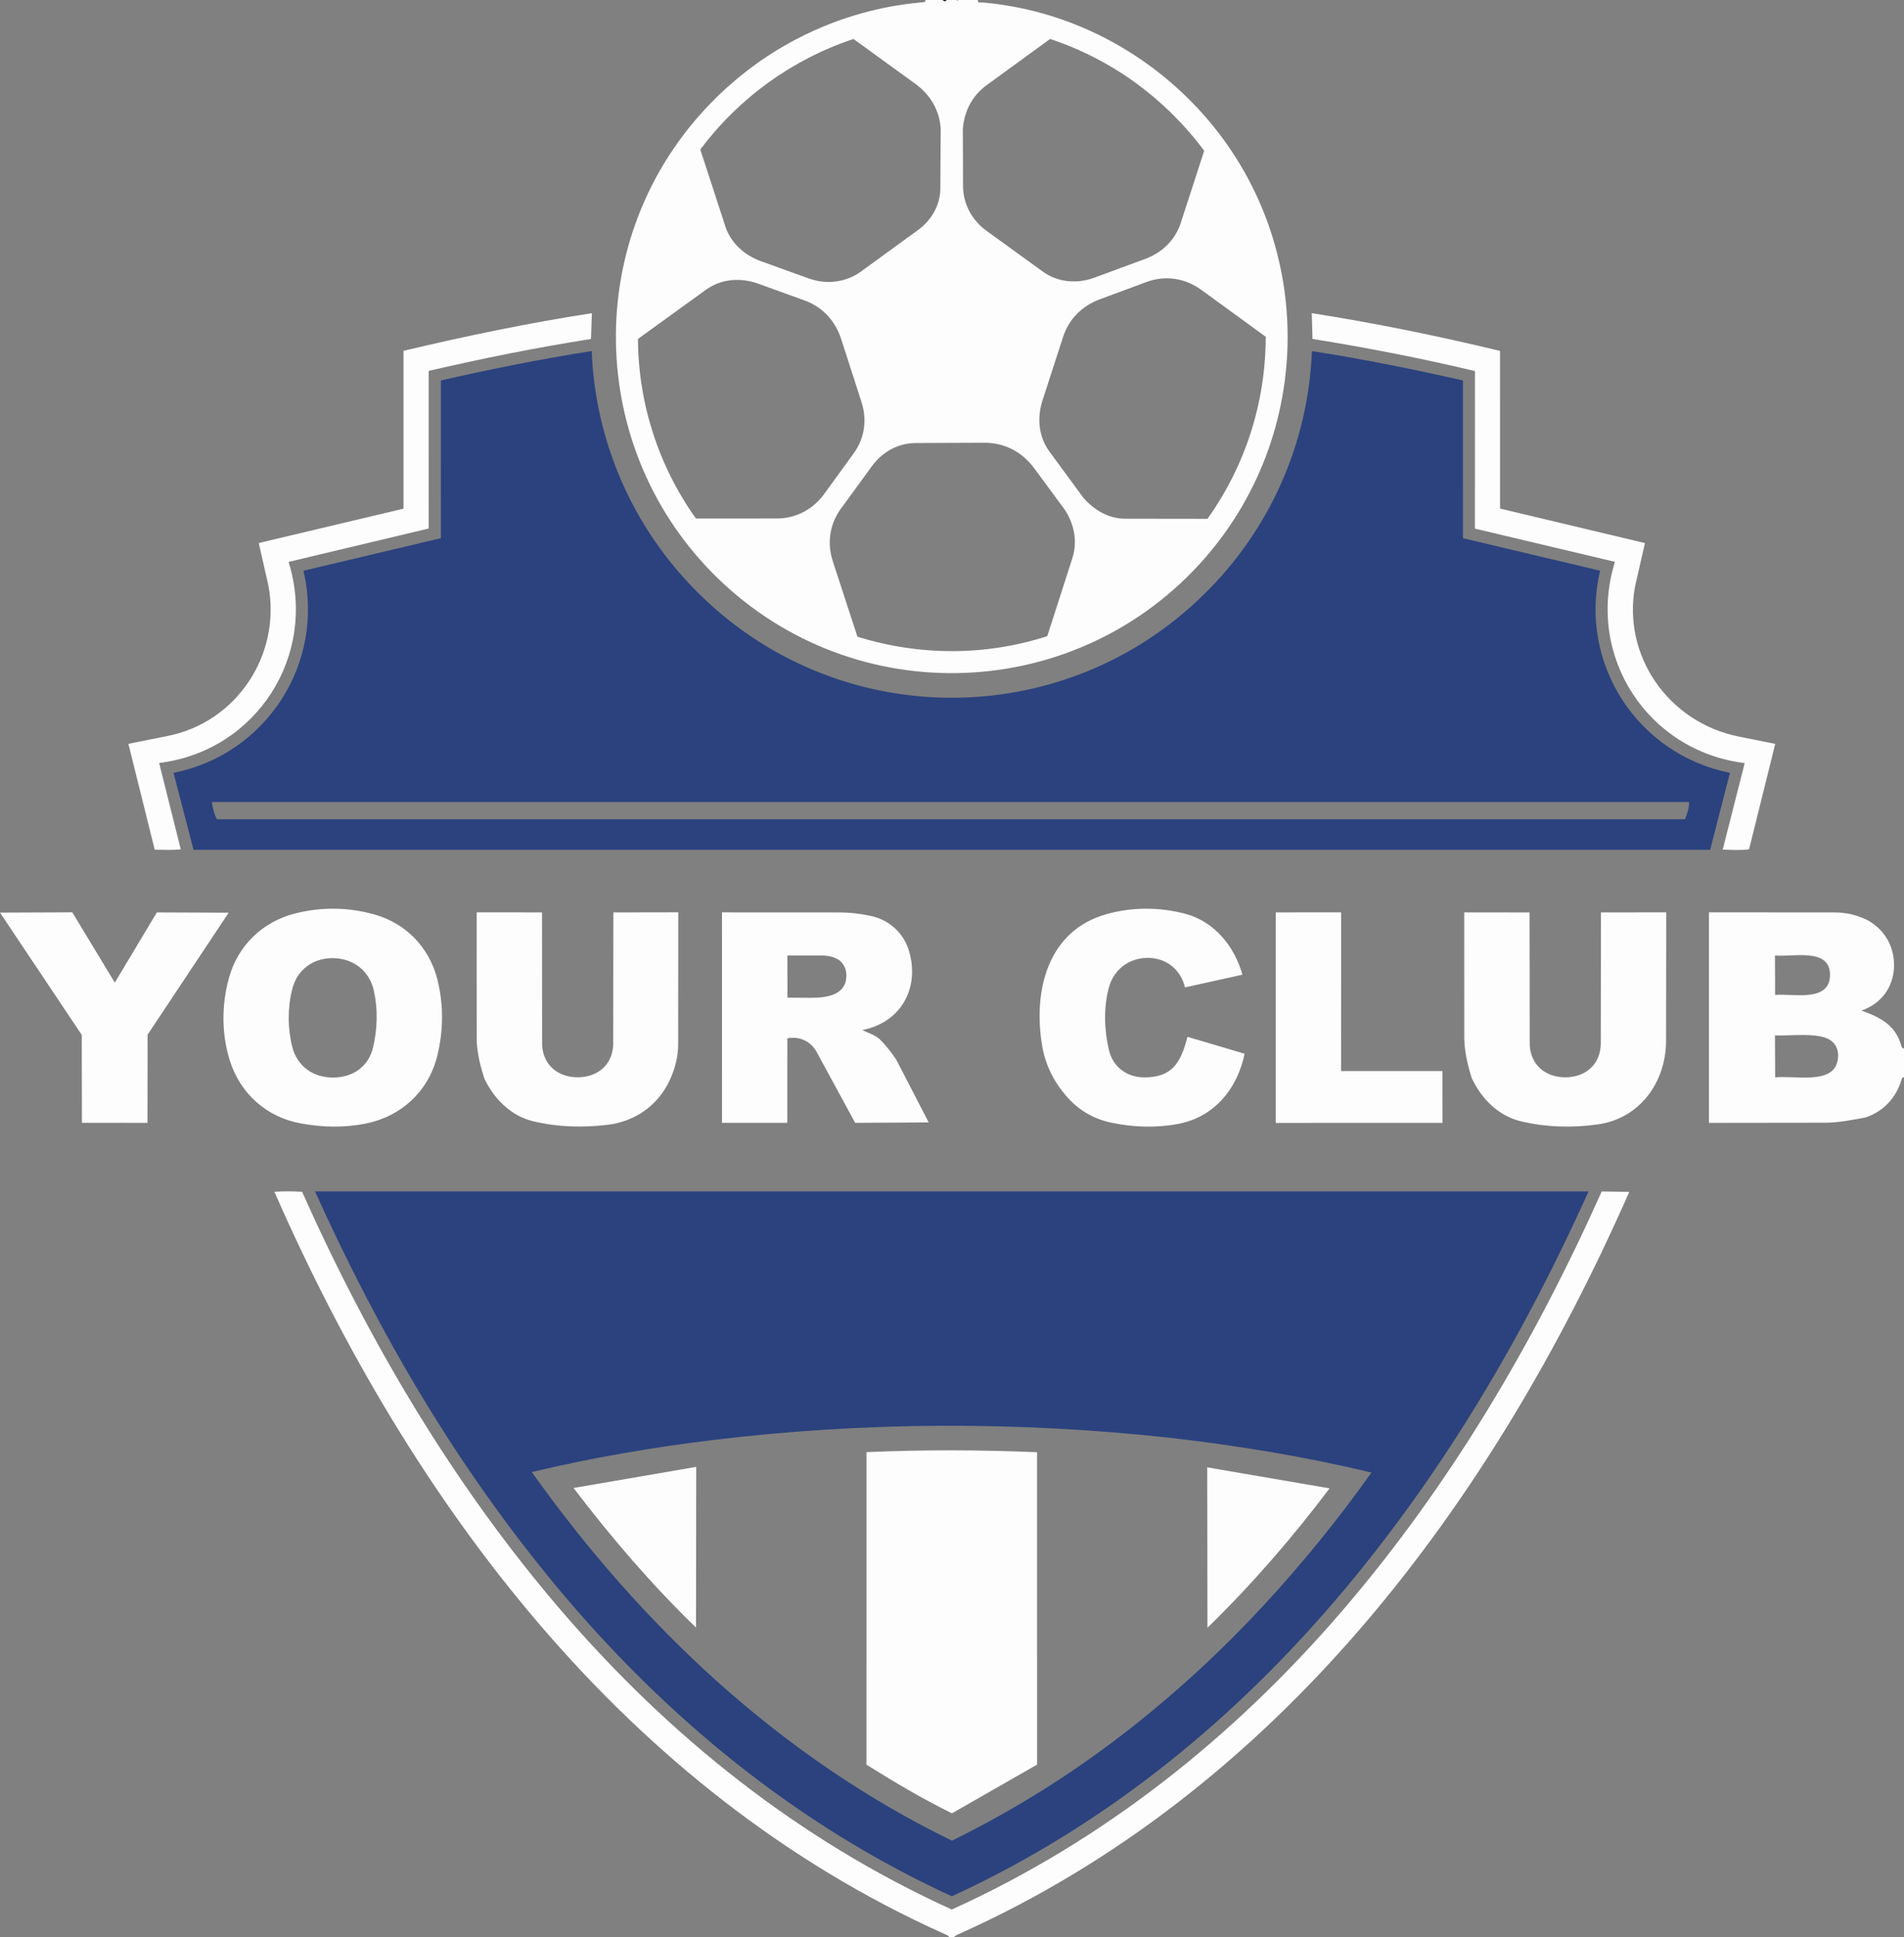 <svg xmlns="http://www.w3.org/2000/svg" id="Layer_2" data-name="Layer 2" width="1515.389" height="1541" viewBox="0 0 1515.389 1541"><rect x="0" y="0" width="1515.389" height="1541" fill="#808080" stroke="none"/><defs><style>.cls-1 {
        fill: #2b427e;
      }

      .cls-2 {
        fill: #211515;
      }

      .cls-3 {
        fill: #fdfdfd;
      }</style></defs><g id="Layer_3" data-name="Layer 3"><g><path class="cls-3" d="M750.389,0c.851.957,1.527,1.094,2.046.798.382-.218.684-.501.954-.798h8c.433.381.78.365,1,0h16c-.227.878-.021,1.659.629,1.895.77.281,1.332-.046,2.425.045,64.144,5.378,123.272,34.545,167.411,79.613,98.073,100.137,100.924,258.527,10.05,362.464-100.941,115.452-277.853,122.544-387.685,15.917-105.222-102.152-109.074-272.032-5.095-378.333C643.78,2.212,735.29,2.839,736.329,1.464c.235-.312.088-1.012.06-1.464h14ZM829.879,215.987c12.269,8.882,27.63,9.872,41.158,4.884l40.247-14.841c13.448-4.88,24.01-14.945,28.492-28.741l18.635-57.352c-31.03-41.679-73.568-72.684-122.631-88.94l-50.532,36.757c-11.519,8.379-18.054,20.98-18.914,35.195l.141,45.127c.044,14.145,7.156,27.192,18.541,35.434l44.863,32.477ZM730.774,182.894c10.728-7.804,17.562-19.907,17.636-32.832l.275-48.094c-1.082-14.585-8.421-26.767-20.132-35.255l-49.255-35.699c-48.887,16.232-91.015,46.813-121.943,87.891l19.932,61.128c4.33,13.28,14.962,22.683,27.716,27.536l38.826,13.983c13.993,5.039,29.443,3.172,41.573-5.651l45.374-33.006ZM862.163,395.863c8.7,9.98,20.175,16.736,33.341,16.754l65.556.087c30.228-42.582,46.223-92.45,46.334-144.814l-51.361-37.367c-12.957-9.427-29.043-11.783-43.987-6.026l-36.532,13.518c-14.046,5.198-24.718,15.549-29.371,29.884l-16.36,50.405c-4.529,13.953-3.319,28.93,5.47,40.902l26.911,36.657ZM679.514,360.529c8.806-12.136,10.609-26.859,6.143-40.706l-16.123-49.999c-4.662-14.457-14.805-25.622-29.117-30.798l-37.439-13.539c-13.859-4.842-29.102-3.684-41.2,5.063l-54.03,39.064c.271,51.379,16.392,101.159,46.137,142.871l64.469-.044c15.652-.011,29.353-7.67,38.187-20.253l22.972-31.659ZM833.507,506.079l19.949-61.94c4.329-13.44,1.533-27.401-6.249-39.002l-24.133-32.717c-9.467-12.834-23.47-20.289-39.669-20.222l-54.763.227c-13.907.058-26.489,7.178-34.597,18.283l-25.741,35.255c-8.127,12.165-10.042,26.492-5.48,40.472l19.595,60.05c49.761,15.403,101.891,15.347,151.086-.406Z"/><path class="cls-3" d="M759.208,1541h-3.591c-.87-1.322-2.021-1.739-4.069-2.656-253.465-113.513-424.19-341.882-533.157-590.308,8.371-.509,14.611-.421,22.047.023,53.416,119.673,120.756,233.699,206.378,333.327,86.413,100.359,189.093,182.388,310.708,237.617,120.878-54.789,223.795-136.767,310.082-236.835,86.172-100.014,153.636-214.596,207.201-334.385l21.923.328c-109.679,249.03-279.84,476.756-533.469,590.331-1.995.893-3.102,1.367-4.053,2.559Z"/><path class="cls-3" d="M1515.389,834v23c-1.129-.201-1.645.678-2.033,2.015-4.137,14.267-14.787,25.65-28.964,29.968-10.744,1.959-20.938,4.115-32.096,4.129l-92.15.121-.001-167.471,100.124.065c9.476.006,18.021,2.181,26.126,6.196,14.079,7.72,21.903,21.967,20.992,38.012-.9,15.855-10.263,28.379-25.839,33.868,15.512,5.469,27.478,12.065,31.768,28.295.317,1.2,1.148,1.911,2.072,1.802ZM1456.514,775.457c.069-21.826-29.739-14.021-43.837-15.374l.128,31.372c14.446-1.278,43.638,6.206,43.708-15.997ZM1457.235,827.763c-9.246-6.915-33.094-3.547-44.563-4.104l.167,33.37c15.706-1.51,43.545,5.274,49.048-10.969,2.181-6.435,1.303-13.843-4.652-18.296Z"/><path class="cls-2" d="M753.389,0c-.27.297-.571.579-.954.798-.519.297-1.195.16-2.046-.798h3Z"/><path class="cls-2" d="M761.389,0h1c-.22.365-.567.381-1,0Z"/><path class="cls-1" d="M1273.54,453.987c-17.462,73.363,29.415,146.022,103.31,160.79l-15.737,61.228-1207.065.007-15.948-61.233c73.832-14.657,120.838-87.384,103.392-160.759l109.39-25.915.036-125.471c39.926-9.1,79.05-16.922,120.017-23.374,2.865,72.67,33.057,140.468,83.22,190.866,111.007,112.178,291.64,113.405,404.092,2.647,51.61-50.428,82.917-119.049,85.916-193.467,40.584,6.268,79.765,14.236,120.18,23.345l.041,125.496,109.155,25.84ZM1341.085,651.751c1.931-5.054,3.407-9.222,3.221-13.749l-1175.723-.003c.77,4.743,1.819,9.526,4.083,13.749l1168.418.002Z"/><path class="cls-1" d="M1071.414,1262.856c-86.577,103.645-190.617,189.001-313.864,245.624-123.722-56.837-227.895-142.439-314.423-246.211-79.301-95.29-140.828-200.349-192.411-314.513l1013.633-.005c-51.342,113.767-113.414,219.732-192.936,315.105ZM757.673,1464.238c52.345-25.803,100.261-56.242,145.109-91.742,37.05-29.306,71.232-61.199,103.29-95.828,30.871-33.4,59.081-68.201,85.452-105.254-53.842-12.939-107.397-21.615-161.794-27.843-120.476-13.032-241.687-12.653-362.022,1.903-48.688,5.889-96.425,14.139-144.483,25.504,87.436,122.764,198.213,226.945,334.447,293.26Z"/><path class="cls-3" d="M713.211,842.717l25.939,50.153-58.521.339-30.022-55.183c-4.551-9.359-13.839-13.989-23.963-12.041l-.067,67.225-51.944-.039-.01-167.385,92.663.047c9.221.005,17.552.986,26.349,2.888,14.426,3.351,25.787,13.668,29.969,28.158,8.404,29.123-6.426,56.53-37.392,62.51,4.641,2.25,9.664,3.638,13.76,7.1,4.984,4.85,8.956,10.11,13.24,16.228ZM673.644,776.522c.103-5.093-1.699-9.603-5.924-12.898-3.885-2.363-8.535-3.536-13.302-3.531l-27.745.028.055,33.492,18.729.119c13.04.083,27.889-2.449,28.187-17.209Z"/><path class="cls-3" d="M291.636,893.653c-17.868,3.662-34.618,3.115-52.025.039-27.127-4.794-48.441-23.589-56.75-50.202-6.559-21.011-6.535-43.699-.8-65.041,6.985-25.998,26.742-45.195,52.745-51.797,20.889-5.304,42.458-5.05,63.112.776,25.336,7.147,43.838,26.3,50.239,51.914,5.025,20.107,4.784,41.017-.295,61.178-6.901,27.39-28.282,47.406-56.225,53.133ZM265.91,857.153c15.511-.344,27.504-9.054,30.999-23.905,3.465-14.725,3.975-30.486.646-45.203-3.589-15.866-16.349-25.568-32.192-25.857-15.664-.286-28.714,8.782-32.685,24.335-3.845,15.057-3.857,31.127-.083,46.187,3.92,15.64,16.952,24.806,33.314,24.443Z"/><path class="cls-3" d="M539.842,725.739l-.096,104.961c-.009,10.182-2.648,19.958-6.869,28.904-9.417,19.959-27.691,32.694-49.656,35.206-19.817,2.267-39.54,1.816-58.998-2.891-17.706-4.283-31.018-17.861-38.684-33.861-3.204-9.79-5.368-18.719-6.123-29.138l-.038-103.136,51.998.009.099,105.895c1.034,15.877,12.793,25.13,27.894,25.278,15.662.154,27.996-9.412,28.674-25.782l.147-105.36,51.652-.086Z"/><path class="cls-3" d="M1326.142,725.766l-.143,102.179c-.046,32.896-20.842,61.787-54.241,66.481-20.466,2.876-41.087,2.339-61.36-2.48-18.055-4.292-31.596-18.268-39.155-34.604-3.137-10.272-5.386-19.594-5.831-30.431l-.034-101.126,51.989.062.136,105.82c1.076,15.911,12.762,25.114,27.858,25.309,16.061.208,28.415-9.86,28.69-26.599l.137-104.561,51.953-.05Z"/><path class="cls-3" d="M910.372,857.028c22.015.217,29.486-11.199,34.687-32.263l45.521,13.474c-5.796,27.979-24.21,50.454-53.018,55.829-17.683,3.299-35.597,2.686-53.206-1.029-14.388-3.036-26.353-10.278-35.784-21.23-9.911-11.509-16.535-24.66-19.11-39.83-7.332-43.195,3.952-91.497,51.151-104.782,20.499-5.77,42.213-5.723,62.824-.252,23.508,6.24,39.275,26.327,45.392,48.406l-45.727,10.095c-3.307-14.358-15.169-23.515-29.742-23.464-15.037.053-27.258,9.483-31.027,24.361-4.04,15.946-3.513,33.052.317,49.122,3.183,13.356,14.247,21.43,27.721,21.563Z"/><path class="cls-3" d="M1392.077,675.596c-7.02.969-13.593.37-20.979.253l17.5-68.844c-77.146-9.373-126.663-85.103-103.26-160.075l-111.473-26.425.054-125.332c-42.803-10.178-85.464-18.518-129.301-25.56l-.598-20.497c50.988,7.984,99.778,18.025,149.858,30.016l.014,125.435,115.335,27.447-7.845,34.151c-10.454,55.773,26.831,108.563,82.392,119.739l29.127,5.859-20.825,83.835Z"/><path class="cls-3" d="M143.857,675.616c-7.255.831-13.524.288-20.705.32l-20.982-84.228,31.365-6.274c54.844-10.971,90.438-64.614,80.087-119.604l-7.669-33.854,115.195-27.344-.002-125.561c50.076-11.86,99.39-22.123,149.931-29.942l-.709,20.496c-43.631,6.935-85.823,15.375-129.216,25.419l.017,125.379-111.502,26.572c23.203,74.133-25.273,150.338-103.001,159.943l17.193,68.677Z"/><polygon class="cls-3" points="181.988 726.04 117.462 823.095 117.37 893.22 65.203 893.192 65.067 823.255 0 725.971 57.554 725.743 91.369 781.672 124.833 725.814 181.988 726.04"/><polygon class="cls-3" points="1148.051 852.007 1148.086 893.217 1015.374 893.26 1015.383 725.793 1067.404 725.783 1067.364 852.008 1148.051 852.007"/><path class="cls-3" d="M757.66,1442.466c-23.894-11.766-45.873-24.814-68.043-38.717l.006-248.61c45.396-1.968,90.089-1.849,135.765.078l.007,248.505-67.736,38.743Z"/><path class="cls-3" d="M1058.218,1183.952c-29.927,39.597-61.294,75.836-97.207,110.918l-.168-127.612,97.374,16.695Z"/><path class="cls-3" d="M553.953,1294.701c-35.649-34.582-67.098-71.144-97.443-111.049l97.612-16.784-.168,127.833Z"/></g></g></svg>